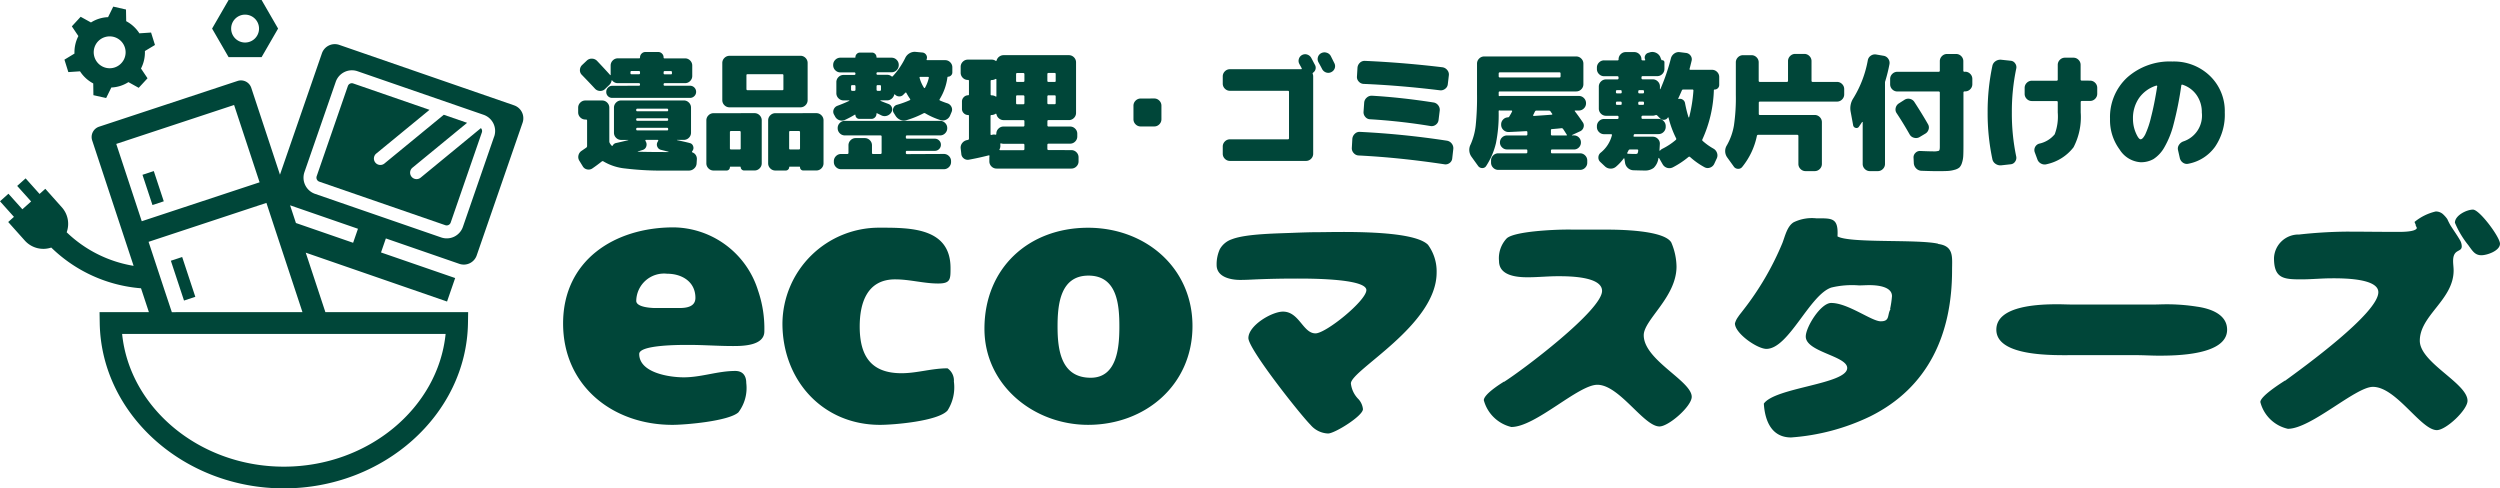 <svg xmlns="http://www.w3.org/2000/svg" xmlns:xlink="http://www.w3.org/1999/xlink" width="235.305" height="45.967" viewBox="0 0 235.305 45.967">
  <defs>
    <clipPath id="clip-path">
      <rect id="長方形_13504" data-name="長方形 13504" width="49.255" height="45.967" fill="#004639"/>
    </clipPath>
  </defs>
  <g id="グループ_97183" data-name="グループ 97183" transform="translate(1897 7794.82)">
    <g id="グループ_97180" data-name="グループ 97180" transform="translate(-1918 -7802.91)">
      <g id="グループ_97167" data-name="グループ 97167" transform="translate(21 8.09)">
        <rect id="長方形_13503" data-name="長方形 13503" width="1.121" height="2.997" transform="translate(13.41 16.453) rotate(-18.281)" fill="#004639"/>
        <g id="グループ_97166" data-name="グループ 97166" transform="translate(0 0)">
          <g id="グループ_97165" data-name="グループ 97165" clip-path="url(#clip-path)">
            <path id="パス_104426" data-name="パス 104426" d="M48.392,12.455,31.932,6.764a1.283,1.283,0,0,0-1.632.793L26.351,18.98l-2.7-8.171a1.021,1.021,0,0,0-1.291-.65L9.326,14.464a1.023,1.023,0,0,0-.65,1.292l3.045,9.219.855,2.586a11.858,11.858,0,0,1-6.3-3.159,2.334,2.334,0,0,0-.451-2.346L4.265,20.309l-.541.485L2.412,19.327l-.794.711L2.929,21.5l-.823.736L.794,20.774,0,21.485l1.313,1.466-.541.484,1.563,1.747a2.344,2.344,0,0,0,2.49.658,13.651,13.651,0,0,0,8.448,3.833l.742,2.247H9.37l.017,1.04c.14,8.572,7.914,15.546,17.33,15.546s17.191-6.974,17.33-15.546l.017-1.04H30.626l-1.849-5.6,13.3,4.6.764-2.211L35.862,26.3l.456-1.319,6.918,2.392a1.283,1.283,0,0,0,1.632-.793l4.319-12.491a1.283,1.283,0,0,0-.793-1.632M31.273,33.967H41.942c-.706,6.979-7.306,12.495-15.225,12.495S12.2,40.945,11.494,33.967h19.78Zm-15.1-2.046L15.435,29.7l-.66-2-.791-2.4,5.546-1.832,5.546-1.832.8,2.434.465,1.408,2.127,6.439Zm5.86-19.5,2.4,7.277L18.888,21.53l-5.546,1.832-2.4-7.277ZM33.236,25.39l-5.383-1.861-.55-1.667,6.39,2.209ZM46.507,15.4,43.57,23.891a1.606,1.606,0,0,1-2.047.995l-11.868-4.1a1.611,1.611,0,0,1-1-2.047L31.6,10.243a1.612,1.612,0,0,1,2.047-1l11.868,4.1a1.611,1.611,0,0,1,1,2.047" transform="translate(0 -2.539)" fill="#004639"/>
            <path id="パス_104427" data-name="パス 104427" d="M57.8,21.51a.606.606,0,0,1-.77-.937l5.143-4.224-2.194-.758-5.586,4.587a.606.606,0,1,1-.77-.937l5.011-4.115-7.18-2.482a.392.392,0,0,0-.129-.022.4.4,0,0,0-.376.267l-2.936,8.492a.4.4,0,0,0,.246.505l11.868,4.1a.4.4,0,0,0,.5-.246l2.936-8.492a.392.392,0,0,0-.092-.4Z" transform="translate(-18.208 -4.789)" fill="#004639"/>
            <path id="パス_104428" data-name="パス 104428" d="M27.191,39.622l-.213-.644-1.064.351.164.5.647,1.959.426,1.289,1.065-.351-.382-1.154Z" transform="translate(-9.832 -14.788)" fill="#004639"/>
            <path id="パス_104429" data-name="パス 104429" d="M36.825,5.379,38.378,2.69,36.825,0H33.72L32.167,2.69,33.72,5.379Zm-1.553-4A1.312,1.312,0,1,1,33.961,2.69a1.312,1.312,0,0,1,1.312-1.312" transform="translate(-12.204 0)" fill="#004639"/>
            <path id="パス_104430" data-name="パス 104430" d="M9.773,5.993l.367,1.171,1.1-.074a3.315,3.315,0,0,0,1.244,1.141L12.5,9.337l1.2.267.487-.99a3.284,3.284,0,0,0,.839-.147h0a3.29,3.29,0,0,0,.77-.36l.967.537.831-.9-.615-.917a3.316,3.316,0,0,0,.367-1.646l.948-.569-.367-1.171-1.1.074a3.309,3.309,0,0,0-1.241-1.142l-.019-1.1L14.367,1l-.488.993a3.209,3.209,0,0,0-1.608.5L11.3,1.957l-.83.9.615.917a3.317,3.317,0,0,0-.367,1.647ZM13.585,3.87A1.5,1.5,0,1,1,12.6,5.75a1.492,1.492,0,0,1,.982-1.88" transform="translate(-3.708 -0.378)" fill="#004639"/>
          </g>
        </g>
      </g>
      <path id="パス_104434" data-name="パス 104434" d="M-71.868-6.84q.108,0,.108-.1v-.036a.1.1,0,0,0-.108-.108h-1.968a.64.64,0,0,1-.54-.252q-.024-.024-.042-.018a.028.028,0,0,0-.018.03.73.73,0,0,1-.216.408l-.4.384a.635.635,0,0,1-.48.18A.66.66,0,0,1-76-6.564q-.384-.42-1.236-1.3a.6.6,0,0,1-.18-.468A.66.66,0,0,1-77.2-8.8l.432-.408a.65.65,0,0,1,.492-.18.673.673,0,0,1,.48.216q.816.864,1.188,1.284l.024.024q.06.06.06,0v-.876a.657.657,0,0,1,.2-.48.657.657,0,0,1,.48-.2h1.992A.074.074,0,0,0-71.76-9.5a.5.5,0,0,1,.15-.366.5.5,0,0,1,.366-.15h1.188a.5.5,0,0,1,.366.15.5.5,0,0,1,.15.366.074.074,0,0,0,.084.084h1.932a.657.657,0,0,1,.48.2.657.657,0,0,1,.2.48v.972a.657.657,0,0,1-.2.48.657.657,0,0,1-.48.2h-1.908a.1.1,0,0,0-.108.108v.036q0,.1.108.1h2.376a.555.555,0,0,1,.408.168.555.555,0,0,1,.168.408.542.542,0,0,1-.168.4.555.555,0,0,1-.408.168h-7.32a.546.546,0,0,1-.4-.162.546.546,0,0,1-.162-.4.555.555,0,0,1,.168-.408.542.542,0,0,1,.4-.168Zm2.328-1.272v.1q0,.1.108.1h.576a.085.085,0,0,0,.1-.1v-.1q0-.108-.1-.108h-.576A.1.1,0,0,0-69.54-8.112Zm-2.328.192q.108,0,.108-.1v-.1a.1.1,0,0,0-.108-.108h-.684a.1.1,0,0,0-.108.108v.1q0,.1.108.1Zm5.04,7.356a.6.6,0,0,1,.318.252.655.655,0,0,1,.1.4l-.024.372a.674.674,0,0,1-.228.486.722.722,0,0,1-.5.2h-2.2A28.543,28.543,0,0,1-73.152.948a4.958,4.958,0,0,1-2.04-.66.133.133,0,0,0-.168,0q-.456.36-.876.648a.63.63,0,0,1-.5.1.6.6,0,0,1-.414-.294l-.324-.528a.654.654,0,0,1-.078-.51.688.688,0,0,1,.306-.426l.21-.144.21-.144a.184.184,0,0,0,.084-.156V-3.552q0-.108-.1-.108h-.06a.657.657,0,0,1-.48-.2.657.657,0,0,1-.2-.48v-.432a.657.657,0,0,1,.2-.48.657.657,0,0,1,.48-.2h1.572a.657.657,0,0,1,.48.2.657.657,0,0,1,.2.48v3.168a.36.36,0,0,0,.06.192.99.99,0,0,0,.168.216q.036.06.1-.024A.443.443,0,0,1-74-1.452q.288-.06,1.128-.264a.011.011,0,0,0,.012-.012.011.011,0,0,0-.012-.012h-.66a.657.657,0,0,1-.48-.2.657.657,0,0,1-.2-.48V-4.776a.657.657,0,0,1,.2-.48.657.657,0,0,1,.48-.2h5.892a.657.657,0,0,1,.48.2.657.657,0,0,1,.2.48v2.352a.657.657,0,0,1-.2.48.657.657,0,0,1-.48.2h-.648a.035.035,0,0,1,.012.024q.936.2,1.2.276a.425.425,0,0,1,.318.3.449.449,0,0,1-.066.432l-.024.036a.065.065,0,0,0-.018.06A.058.058,0,0,0-66.828-.564ZM-72.12-4.572v.036q0,.1.108.1h2.8a.085.085,0,0,0,.1-.1v-.036q0-.108-.1-.108h-2.8A.1.1,0,0,0-72.12-4.572Zm0,.9v.024a.1.1,0,0,0,.108.108h2.8q.1,0,.1-.108v-.024q0-.108-.1-.108h-2.8A.1.1,0,0,0-72.12-3.672Zm0,.9v.036q0,.1.108.1h2.8a.085.085,0,0,0,.1-.1v-.036q0-.108-.1-.108h-2.8A.1.1,0,0,0-72.12-2.772ZM-69.48-.6h.4a.035.035,0,0,0,.012-.024q-.228-.06-.708-.18a.49.49,0,0,1-.354-.294.487.487,0,0,1,.03-.462l.048-.1a.04.04,0,0,0,.006-.054.059.059,0,0,0-.054-.03H-71.2a.059.059,0,0,0-.054.03.04.04,0,0,0,.006.054l.024.06a.555.555,0,0,1,.054.468A.488.488,0,0,1-71.5-.8q-.216.072-.468.144a.011.011,0,0,0-.012.012.011.011,0,0,0,.012.012Q-71.016-.6-69.48-.6Zm12.816-9.06a.657.657,0,0,1,.48.2.657.657,0,0,1,.2.48v3.492a.657.657,0,0,1-.2.48.657.657,0,0,1-.48.2h-6.672a.657.657,0,0,1-.48-.2.657.657,0,0,1-.2-.48V-8.976a.657.657,0,0,1,.2-.48.657.657,0,0,1,.48-.2Zm-1.6,3.132v-1.3q0-.1-.108-.1h-3.264q-.108,0-.108.1v1.3a.1.1,0,0,0,.108.108h3.264A.1.1,0,0,0-58.26-6.528ZM-60.984-4.26a.657.657,0,0,1,.48.2.657.657,0,0,1,.2.48V.456a.657.657,0,0,1-.2.48.657.657,0,0,1-.48.2h-.984a.308.308,0,0,1-.216-.09.292.292,0,0,1-.1-.222A.042.042,0,0,0-62.328.78h-.924A.042.042,0,0,0-63.3.828a.3.3,0,0,1-.09.222.3.3,0,0,1-.222.09h-1.224a.657.657,0,0,1-.48-.2.657.657,0,0,1-.2-.48V-3.576a.657.657,0,0,1,.2-.48.657.657,0,0,1,.48-.2Zm-1.3,3.312V-2.472a.1.1,0,0,0-.108-.108h-.8a.1.1,0,0,0-.108.108V-.948a.1.1,0,0,0,.108.108h.8A.1.1,0,0,0-62.28-.948Zm7.116-3.312a.657.657,0,0,1,.48.2.657.657,0,0,1,.2.48V.456a.657.657,0,0,1-.2.48.657.657,0,0,1-.48.2h-1.224a.3.3,0,0,1-.222-.09A.3.3,0,0,1-56.7.828.042.042,0,0,0-56.748.78h-.924a.042.042,0,0,0-.048.048.292.292,0,0,1-.1.222.308.308,0,0,1-.216.09h-.984a.657.657,0,0,1-.48-.2.657.657,0,0,1-.2-.48V-3.576a.657.657,0,0,1,.2-.48.657.657,0,0,1,.48-.2ZM-56.7-.948V-2.472a.1.1,0,0,0-.108-.108h-.816q-.1,0-.1.108V-.948q0,.108.1.108h.816A.1.1,0,0,0-56.7-.948ZM-42.828-7.62a5.161,5.161,0,0,1-.732,2.052.081.081,0,0,0,.036.12,6.71,6.71,0,0,0,.7.264.643.643,0,0,1,.378.336.573.573,0,0,1,.006.492l-.132.312a.748.748,0,0,1-.378.4.725.725,0,0,1-.534.036,6.812,6.812,0,0,1-1.428-.636.158.158,0,0,0-.168,0,8.853,8.853,0,0,1-1.608.648.829.829,0,0,1-.564-.03A.967.967,0,0,1-47.7-4l-.18-.288a.474.474,0,0,1-.036-.45.5.5,0,0,1,.336-.306,8.539,8.539,0,0,0,1.2-.432q.1-.048.024-.144a5.126,5.126,0,0,1-.324-.528q-.048-.1-.12-.024l-.18.18a.5.5,0,0,1-.4.156.545.545,0,0,1-.384-.18q-.048-.048-.072.024a.7.7,0,0,1-.246.378.66.66,0,0,1-.426.15h-.612q-.012,0-.012.018a.041.041,0,0,0,.012.03q.228.1.732.288a.521.521,0,0,1,.33.324.5.5,0,0,1-.042.456.741.741,0,0,1-.408.33.693.693,0,0,1-.528-.03q-.2-.1-.408-.2-.06-.024-.06.048a.47.47,0,0,1-.138.336.455.455,0,0,1-.342.144h-1.128a.359.359,0,0,1-.264-.108.359.359,0,0,1-.108-.264q0-.012-.024-.024t-.036,0a9.992,9.992,0,0,1-.924.492A.7.7,0,0,1-53-3.6a.7.7,0,0,1-.408-.36l-.1-.18a.548.548,0,0,1-.018-.48.6.6,0,0,1,.354-.336q.588-.216,1.092-.456.024-.012.024-.03t-.024-.018H-52.6a.657.657,0,0,1-.48-.2.657.657,0,0,1-.2-.48V-7.176a.657.657,0,0,1,.2-.48.657.657,0,0,1,.48-.2h1.008a.1.1,0,0,0,.108-.108v-.024a.1.1,0,0,0-.108-.108H-52.9a.657.657,0,0,1-.48-.2.657.657,0,0,1-.2-.48V-8.8a.657.657,0,0,1,.2-.48.657.657,0,0,1,.48-.2h1.356a.053.053,0,0,0,.06-.06.4.4,0,0,1,.126-.294.4.4,0,0,1,.294-.126h1.14a.4.4,0,0,1,.294.126.4.4,0,0,1,.126.294.053.053,0,0,0,.06.06h1.356a.657.657,0,0,1,.48.2.657.657,0,0,1,.2.48v.012a.657.657,0,0,1-.2.48.657.657,0,0,1-.48.2h-1.308a.1.1,0,0,0-.108.108v.024a.1.1,0,0,0,.108.108h.888a.64.64,0,0,1,.408.132.088.088,0,0,0,.132,0,7.113,7.113,0,0,0,1.176-1.728.985.985,0,0,1,.4-.432.937.937,0,0,1,.564-.132l.636.06a.467.467,0,0,1,.366.222.437.437,0,0,1,.042.414q-.024.084.06.084h1.68a.657.657,0,0,1,.48.2.657.657,0,0,1,.2.48v.48a.379.379,0,0,1-.12.276.379.379,0,0,1-.276.12Q-42.828-7.68-42.828-7.62ZM-51.48-6.468v-.324a.1.1,0,0,0-.108-.108h-.2a.1.1,0,0,0-.108.108v.324a.1.1,0,0,0,.108.108h.2A.1.1,0,0,0-51.48-6.468Zm2.4,0v-.324a.1.1,0,0,0-.108-.108h-.2a.1.1,0,0,0-.108.108v.324a.1.1,0,0,0,.108.108h.2A.1.1,0,0,0-49.08-6.468Zm4.5-1.1q.024-.108-.084-.108h-.708q-.1,0-.072.1a3.392,3.392,0,0,0,.408.924q.048.072.108-.012A3.463,3.463,0,0,0-44.58-7.572ZM-43.164-.42a.657.657,0,0,1,.48.2.657.657,0,0,1,.2.48V.336a.657.657,0,0,1-.2.48.657.657,0,0,1-.48.2h-9.672a.657.657,0,0,1-.48-.2.657.657,0,0,1-.2-.48V.264a.657.657,0,0,1,.2-.48.657.657,0,0,1,.48-.2h.588a.1.1,0,0,0,.108-.108v-.708a.657.657,0,0,1,.2-.48.657.657,0,0,1,.48-.2h.852a.657.657,0,0,1,.48.2.657.657,0,0,1,.2.48v.708q0,.108.1.108h.7a.1.1,0,0,0,.108-.108V-2.064q0-.1-.108-.1h-3.348a.657.657,0,0,1-.48-.2.657.657,0,0,1-.2-.48v-.012a.657.657,0,0,1,.2-.48.657.657,0,0,1,.48-.2h8.952a.657.657,0,0,1,.48.2.657.657,0,0,1,.2.48v.012a.657.657,0,0,1-.2.48.657.657,0,0,1-.48.2h-3.108q-.108,0-.108.1v.1a.1.1,0,0,0,.108.108h2.616a.555.555,0,0,1,.408.168.542.542,0,0,1,.168.4.555.555,0,0,1-.168.408.555.555,0,0,1-.408.168h-2.616q-.108,0-.108.1v.1a.1.1,0,0,0,.108.108Zm12-.36a.657.657,0,0,1,.48.2.657.657,0,0,1,.2.48V.276a.657.657,0,0,1-.2.48.657.657,0,0,1-.48.2H-38.2a.657.657,0,0,1-.48-.2.657.657,0,0,1-.2-.48V-.1a.377.377,0,0,1,.006-.06A.368.368,0,0,0-38.868-.2.066.066,0,0,0-38.88-.27a.05.05,0,0,0-.06-.018q-.936.24-1.86.408a.592.592,0,0,1-.48-.114.587.587,0,0,1-.24-.438l-.06-.516a.69.69,0,0,1,.156-.51.739.739,0,0,1,.468-.27.053.053,0,0,0,.024-.006.053.053,0,0,1,.024-.006.117.117,0,0,0,.108-.12V-4a.074.074,0,0,0-.084-.084.562.562,0,0,1-.4-.168.546.546,0,0,1-.174-.408v-.708a.552.552,0,0,1,.174-.4.552.552,0,0,1,.4-.174.074.074,0,0,0,.084-.084v-1.26a.085.085,0,0,0-.1-.1.657.657,0,0,1-.48-.2.657.657,0,0,1-.2-.48v-.552a.657.657,0,0,1,.2-.48.657.657,0,0,1,.48-.2h2.232a.637.637,0,0,1,.372.108q.072.048.1-.036a.646.646,0,0,1,.246-.354.678.678,0,0,1,.414-.138H-31.4a.657.657,0,0,1,.48.2.657.657,0,0,1,.2.48v4.752a.657.657,0,0,1-.2.48.657.657,0,0,1-.48.2h-1.908q-.108,0-.108.1v.4A.1.1,0,0,0-33.312-3h2.028a.657.657,0,0,1,.48.2.657.657,0,0,1,.2.48v.252a.657.657,0,0,1-.2.48.657.657,0,0,1-.48.2h-2.028a.1.1,0,0,0-.108.108v.384a.1.1,0,0,0,.108.108ZM-33.42-7.932V-7.3q0,.1.108.1h.576a.085.085,0,0,0,.1-.1v-.636q0-.108-.1-.108h-.576A.1.1,0,0,0-33.42-7.932Zm0,2.1v.624a.1.1,0,0,0,.108.108h.576q.1,0,.1-.108v-.624q0-.108-.1-.108h-.576A.1.1,0,0,0-33.42-5.832Zm-5.34-1.452v1.248a.085.085,0,0,0,.1.1.714.714,0,0,1,.36.1q.084.06.084-.036V-7.44q0-.024-.03-.036a.064.064,0,0,0-.054,0,.714.714,0,0,1-.36.1A.085.085,0,0,0-38.76-7.284Zm3.18,6.4v-.384a.1.1,0,0,0-.108-.108h-1.848a.716.716,0,0,1-.228-.036q-.084-.024-.084.06v.072a.722.722,0,0,1-.072.42.04.04,0,0,0-.006.054.059.059,0,0,0,.054.03h2.184A.1.1,0,0,0-35.58-.888Zm0-2.22v-.4q0-.1-.108-.1h-1.848a.667.667,0,0,1-.432-.156.66.66,0,0,1-.24-.384q-.024-.1-.1-.048a.74.74,0,0,1-.36.108.085.085,0,0,0-.1.1v1.7q0,.1.1.072a.253.253,0,0,0,.042-.006.082.082,0,0,0,.042-.018.649.649,0,0,1,.252,0q.108.024.108-.072v-.012a.657.657,0,0,1,.2-.48.657.657,0,0,1,.48-.2h1.848A.1.1,0,0,0-35.58-3.108Zm0-2.1v-.624a.1.1,0,0,0-.108-.108h-.576q-.1,0-.1.108v.624q0,.108.1.108h.576A.1.1,0,0,0-35.58-5.208Zm0-2.088v-.636a.1.1,0,0,0-.108-.108h-.576q-.1,0-.1.108V-7.3a.085.085,0,0,0,.1.1h.576Q-35.58-7.2-35.58-7.3ZM-23.364-5.64a.657.657,0,0,1,.48.2.657.657,0,0,1,.2.48v1.272a.657.657,0,0,1-.2.48.657.657,0,0,1-.48.2h-1.272a.657.657,0,0,1-.48-.2.657.657,0,0,1-.2-.48V-4.956a.657.657,0,0,1,.2-.48.657.657,0,0,1,.48-.2ZM-8.58-9.456q.06.108.168.318t.168.318a.551.551,0,0,1-.144.732q-.1.072-.048.156a.679.679,0,0,1,.036.216V-.444a.657.657,0,0,1-.2.48.657.657,0,0,1-.48.2h-7.152a.657.657,0,0,1-.48-.2.657.657,0,0,1-.2-.48v-.672a.657.657,0,0,1,.2-.48.657.657,0,0,1,.48-.2h5.448a.1.1,0,0,0,.108-.108V-6.264q0-.1-.108-.1h-5.448a.657.657,0,0,1-.48-.2.657.657,0,0,1-.2-.48v-.672a.657.657,0,0,1,.2-.48.657.657,0,0,1,.48-.2h6.684q.108,0,.06-.1-.036-.072-.108-.2t-.108-.2a.594.594,0,0,1-.042-.474.605.605,0,0,1,.306-.366.608.608,0,0,1,.486-.036A.667.667,0,0,1-8.58-9.456Zm1.836-.18.174.348.162.324a.6.6,0,0,1,.036.48.622.622,0,0,1-.324.36.608.608,0,0,1-.486.036.667.667,0,0,1-.378-.324q-.108-.216-.348-.648a.626.626,0,0,1-.042-.486.6.6,0,0,1,.318-.366.648.648,0,0,1,.5-.036A.629.629,0,0,1-6.744-9.636ZM4.188-1.668a.708.708,0,0,1,.45.27.7.7,0,0,1,.15.51l-.1.876A.594.594,0,0,1,4.44.432a.634.634,0,0,1-.5.12Q-.276-.084-4.116-.276A.651.651,0,0,1-4.584-.5a.654.654,0,0,1-.18-.486l.048-.852a.73.73,0,0,1,.228-.474.625.625,0,0,1,.48-.186A80.126,80.126,0,0,1,4.188-1.668ZM-2.868-5.9q2.724.156,5.8.636a.677.677,0,0,1,.444.276.674.674,0,0,1,.132.5L3.4-3.612a.633.633,0,0,1-.264.444.634.634,0,0,1-.5.12,55,55,0,0,0-5.676-.636A.6.6,0,0,1-3.5-3.912.653.653,0,0,1-3.66-4.4l.06-.852a.687.687,0,0,1,.24-.468A.673.673,0,0,1-2.868-5.9Zm7.14-1.1a.612.612,0,0,1-.252.45.661.661,0,0,1-.5.138q-3.732-.456-7.164-.6a.651.651,0,0,1-.468-.222.614.614,0,0,1-.168-.486l.048-.8A.707.707,0,0,1-4.008-9a.635.635,0,0,1,.48-.18q3.588.156,7.284.6a.7.7,0,0,1,.462.264.639.639,0,0,1,.15.5ZM16.716-.48a.657.657,0,0,1,.48.2.657.657,0,0,1,.2.48V.4a.657.657,0,0,1-.2.48.657.657,0,0,1-.48.2H9.024a.657.657,0,0,1-.48-.2A.657.657,0,0,1,8.34.4V.2a.657.657,0,0,1,.2-.48.657.657,0,0,1,.48-.2h2.628a.1.1,0,0,0,.108-.108V-.744q0-.1-.108-.1H9.84a.643.643,0,0,1-.462-.192.627.627,0,0,1-.2-.468.627.627,0,0,1,.2-.468A.643.643,0,0,1,9.84-2.16h1.812a.1.1,0,0,0,.108-.108v-.2q0-.1-.108-.1-.552.036-1.632.084a.689.689,0,0,1-.5-.18.654.654,0,0,1-.228-.48v-.024a.645.645,0,0,1,.174-.48.64.64,0,0,1,.462-.216.147.147,0,0,0,.132-.084q.036-.06.126-.216a2.494,2.494,0,0,0,.126-.24q.048-.1-.06-.1H9.264a.377.377,0,0,1-.06-.006.368.368,0,0,0-.048-.006q-.1-.024-.1.084v.048A13.385,13.385,0,0,1,8.8-1.428,6.788,6.788,0,0,1,7.884.708a.411.411,0,0,1-.378.2A.468.468,0,0,1,7.116.7L6.5-.156A1.105,1.105,0,0,1,6.42-1.32a5.975,5.975,0,0,0,.474-1.758A25.959,25.959,0,0,0,7.02-6.06V-8.916a.657.657,0,0,1,.2-.48.657.657,0,0,1,.48-.2h8.652a.657.657,0,0,1,.48.2.657.657,0,0,1,.2.48v1.932a.657.657,0,0,1-.2.48.657.657,0,0,1-.48.2H9.168q-.108,0-.108.1v.252q0,.108.1.084L9.2-5.874a.377.377,0,0,1,.06-.006H16.6a.657.657,0,0,1,.48.2.657.657,0,0,1,.2.48v.012a.657.657,0,0,1-.2.48.657.657,0,0,1-.48.2h-.324q-.1,0-.036.084.36.468.732,1.02a.529.529,0,0,1,.072.486.579.579,0,0,1-.324.366L15.96-2.2a.035.035,0,0,0-.012.024q0,.012.024.012h.168a.637.637,0,0,1,.468.192A.637.637,0,0,1,16.8-1.5a.637.637,0,0,1-.192.468.637.637,0,0,1-.468.192H14.088q-.108,0-.108.1v.156a.1.1,0,0,0,.108.108ZM9.06-7.992v.264a.1.1,0,0,0,.108.108h5.616q.1,0,.1-.108v-.264q0-.108-.1-.108H9.168A.1.1,0,0,0,9.06-7.992Zm6.06,5.22a.171.171,0,0,0-.156-.072q-.276.036-.888.084-.1,0-.1.108v.384a.1.1,0,0,0,.108.108H15.42q.1,0,.048-.072l-.174-.276Q15.18-2.688,15.12-2.772ZM12.3-4.08a.049.049,0,0,0,.012.054.074.074,0,0,0,.06.03q1.08-.072,1.692-.12.024,0,.036-.03a.064.064,0,0,0,0-.054.73.73,0,0,1-.084-.108l-.072-.108a.2.2,0,0,0-.168-.084H12.624a.149.149,0,0,0-.156.1,1.618,1.618,0,0,0-.084.168A.856.856,0,0,1,12.3-4.08ZM29.136-8.34a.657.657,0,0,1,.48.2.657.657,0,0,1,.2.48v.744a.417.417,0,0,1-.126.306.417.417,0,0,1-.306.126.064.064,0,0,0-.072.072A12.026,12.026,0,0,1,28.236-1.8a.118.118,0,0,0,.024.156,5.7,5.7,0,0,0,1.008.72.728.728,0,0,1,.342.414.675.675,0,0,1-.03.522l-.24.516a.681.681,0,0,1-.4.342.613.613,0,0,1-.51-.042,7.05,7.05,0,0,1-1.356-.96.116.116,0,0,0-.156,0A8.162,8.162,0,0,1,25.452.84a.725.725,0,0,1-.96-.288l-.324-.564a.011.011,0,0,0-.012-.012.011.011,0,0,1-.012-.012.041.041,0,0,0-.03-.012q-.018,0-.018.012a1.539,1.539,0,0,1-.444.924,1.319,1.319,0,0,1-.852.252q-.24,0-1.056-.024a.81.81,0,0,1-.522-.21.821.821,0,0,1-.27-.5l-.06-.384q0-.024-.03-.03a.034.034,0,0,0-.042.018A4.57,4.57,0,0,1,20.1.78a.746.746,0,0,1-.528.18.773.773,0,0,1-.516-.216L18.624.336a.548.548,0,0,1-.18-.444A.57.57,0,0,1,18.66-.54a3.067,3.067,0,0,0,1.056-1.632q.024-.108-.084-.108h-.648a.657.657,0,0,1-.48-.2.657.657,0,0,1-.2-.48v-.072a.657.657,0,0,1,.2-.48.657.657,0,0,1,.48-.2h1.248a.1.1,0,0,0,.108-.108v-.084a.1.1,0,0,0-.108-.108H19.164a.657.657,0,0,1-.48-.2.657.657,0,0,1-.2-.48V-6.756a.657.657,0,0,1,.2-.48.657.657,0,0,1,.48-.2h1.068a.1.1,0,0,0,.108-.108v-.084a.1.1,0,0,0-.108-.108H18.984a.657.657,0,0,1-.48-.2.657.657,0,0,1-.2-.48v-.132a.657.657,0,0,1,.2-.48.657.657,0,0,1,.48-.2h1.26a.085.085,0,0,0,.1-.1.657.657,0,0,1,.2-.48.657.657,0,0,1,.48-.2h.792a.657.657,0,0,1,.48.2.657.657,0,0,1,.2.48q0,.1.108.1H22.8q.072,0,.048-.072a.433.433,0,0,1,.006-.4.453.453,0,0,1,.318-.246L23.34-10a.825.825,0,0,1,.552.072.8.8,0,0,1,.384.4.942.942,0,0,0,.048.132q.036.084.06.132a.048.048,0,0,0,.048.024.2.2,0,0,1,.228.228v.588a.657.657,0,0,1-.2.48.657.657,0,0,1-.48.2H22.608a.1.1,0,0,0-.108.108v.084a.1.1,0,0,0,.108.108h.948a.657.657,0,0,1,.48.2.657.657,0,0,1,.2.48v.228q0,.024.018.024t.03-.024a18.764,18.764,0,0,0,.984-2.88.789.789,0,0,1,.312-.45A.719.719,0,0,1,26.112-10l.576.072a.606.606,0,0,1,.432.252.569.569,0,0,1,.1.48q-.12.5-.192.756-.024.1.072.1Zm-8.5,3.2v-.1a.1.1,0,0,0-.108-.108h-.324a.1.1,0,0,0-.108.108v.1q0,.1.108.1h.324Q20.64-5.04,20.64-5.136Zm0-1.08v-.1a.1.1,0,0,0-.108-.108h-.324a.1.1,0,0,0-.108.108v.1q0,.1.108.1h.324Q20.64-6.12,20.64-6.216Zm1.56-.1v.1q0,.1.108.1h.324q.108,0,.108-.1v-.1a.1.1,0,0,0-.108-.108h-.324A.1.1,0,0,0,22.2-6.312Zm0,1.08v.1q0,.1.108.1h.324q.108,0,.108-.1v-.1a.1.1,0,0,0-.108-.108h-.324A.1.1,0,0,0,22.2-5.232ZM21.9-.42a.361.361,0,0,0,.222-.042.573.573,0,0,0,.066-.27q.024-.108-.1-.108h-.66a.149.149,0,0,0-.156.1l-.1.192a.063.063,0,0,0-.012.066.049.049,0,0,0,.048.042Q21.516-.42,21.9-.42Zm3.828-1.32a.118.118,0,0,0,.036-.144,9.2,9.2,0,0,1-.72-1.956q-.012-.024-.03-.024a.041.041,0,0,0-.03.012.441.441,0,0,1-.342.216.475.475,0,0,1-.39-.132l-.276-.276a.153.153,0,0,0-.168-.024.813.813,0,0,1-.252.048h-.948a.1.1,0,0,0-.108.108v.084a.1.1,0,0,0,.108.108H24.1a.657.657,0,0,1,.48.2.657.657,0,0,1,.2.48v.072a.657.657,0,0,1-.2.48.657.657,0,0,1-.48.2H21.888a.113.113,0,0,0-.12.1.1.1,0,0,1-.006.03.1.1,0,0,0-.006.03q-.024.084.072.084h1.728a.657.657,0,0,1,.48.2.616.616,0,0,1,.192.48q-.024.432-.036.612a.021.021,0,0,0,.024.024.049.049,0,0,0,.036-.012.716.716,0,0,1,.192-.156A6.067,6.067,0,0,0,25.728-1.74Zm1.26-2.136a14.078,14.078,0,0,0,.4-2.5q0-.108-.084-.108h-.864A.132.132,0,0,0,26.3-6.4q-.216.5-.336.744-.024.06.048.06a.455.455,0,0,1,.378.072.482.482,0,0,1,.21.324,11.4,11.4,0,0,0,.324,1.32q.012.024.03.024T26.988-3.876ZM40.9-7.2a.657.657,0,0,1,.48.2.657.657,0,0,1,.2.48v.492a.657.657,0,0,1-.2.48.657.657,0,0,1-.48.2H33.648a.1.1,0,0,0-.108.108v1.044q0,.108.1.108H38.8a.657.657,0,0,1,.48.2.657.657,0,0,1,.2.48V.516a.657.657,0,0,1-.2.48.657.657,0,0,1-.48.2h-.852a.657.657,0,0,1-.48-.2.657.657,0,0,1-.2-.48V-2.112a.1.1,0,0,0-.108-.108H33.48a.117.117,0,0,0-.12.108,6.814,6.814,0,0,1-1.368,2.9.466.466,0,0,1-.414.192.486.486,0,0,1-.4-.228L30.564-.1a1.019,1.019,0,0,1-.024-1.14,5.72,5.72,0,0,0,.66-1.848A17.765,17.765,0,0,0,31.38-6V-9.036a.657.657,0,0,1,.2-.48.657.657,0,0,1,.48-.2h.792a.657.657,0,0,1,.48.2.657.657,0,0,1,.2.48v1.728a.1.1,0,0,0,.108.108h2.544a.1.1,0,0,0,.108-.108V-9.156a.657.657,0,0,1,.2-.48.657.657,0,0,1,.48-.2h.852a.657.657,0,0,1,.48.2.657.657,0,0,1,.2.48v1.848a.1.1,0,0,0,.108.108Zm12.06-.96a.657.657,0,0,1,.48.2.657.657,0,0,1,.2.48v.492a.657.657,0,0,1-.2.48.657.657,0,0,1-.48.2h-.048a.1.1,0,0,0-.108.108V-1.2q0,.612-.018.96a2.461,2.461,0,0,1-.12.654,1.068,1.068,0,0,1-.234.432,1.14,1.14,0,0,1-.45.222,2.8,2.8,0,0,1-.666.114q-.348.018-.972.018-.516,0-1.488-.036A.715.715,0,0,1,48.36.948a.765.765,0,0,1-.228-.492l-.024-.492a.579.579,0,0,1,.168-.474A.575.575,0,0,1,48.732-.7q.792.036,1.188.036a1.622,1.622,0,0,0,.57-.054q.09-.054.09-.366V-6.192a.1.1,0,0,0-.108-.108H46.584a.657.657,0,0,1-.48-.2.657.657,0,0,1-.2-.48v-.492a.657.657,0,0,1,.2-.48.657.657,0,0,1,.48-.2h3.888a.1.1,0,0,0,.108-.108v-.888a.657.657,0,0,1,.2-.48.657.657,0,0,1,.48-.2h.852a.657.657,0,0,1,.48.2.657.657,0,0,1,.2.48v.888a.1.1,0,0,0,.108.108ZM48.66-2a.659.659,0,0,1-.516.054.645.645,0,0,1-.408-.318q-.612-1.08-1.212-1.98a.612.612,0,0,1-.1-.5.677.677,0,0,1,.288-.426l.528-.336a.656.656,0,0,1,.516-.1.666.666,0,0,1,.432.3q.792,1.224,1.272,2.076a.6.6,0,0,1,.06.51.667.667,0,0,1-.324.4ZM45.288-9.66a.649.649,0,0,1,.438.282.665.665,0,0,1,.114.51,14.856,14.856,0,0,1-.384,1.56.483.483,0,0,0-.036.192V.516a.657.657,0,0,1-.2.48.657.657,0,0,1-.48.2H44a.657.657,0,0,1-.48-.2.657.657,0,0,1-.2-.48V-3.408a.021.021,0,0,0-.024-.024.049.049,0,0,0-.036.012q-.132.2-.3.444a.27.27,0,0,1-.312.1.3.3,0,0,1-.228-.258l-.24-1.3a1.717,1.717,0,0,1,.264-1.236A10.306,10.306,0,0,0,43.8-9.228a.649.649,0,0,1,.282-.438.665.665,0,0,1,.51-.114ZM64.716-7.32a.657.657,0,0,1,.48.2.657.657,0,0,1,.2.48v.552a.657.657,0,0,1-.2.48.657.657,0,0,1-.48.2h-.768a.1.1,0,0,0-.108.108v.972a6.165,6.165,0,0,1-.672,3.276A4.35,4.35,0,0,1,60.66.54a.707.707,0,0,1-.54-.048.7.7,0,0,1-.36-.408l-.24-.648a.614.614,0,0,1,.024-.5.622.622,0,0,1,.384-.324,2.592,2.592,0,0,0,1.464-.882A4.717,4.717,0,0,0,61.68-4.32v-.972a.1.1,0,0,0-.108-.108H59.244a.657.657,0,0,1-.48-.2.657.657,0,0,1-.2-.48v-.552a.657.657,0,0,1,.2-.48.657.657,0,0,1,.48-.2h2.328a.1.1,0,0,0,.108-.108V-8.8a.657.657,0,0,1,.2-.48.657.657,0,0,1,.48-.2h.792a.657.657,0,0,1,.48.2.657.657,0,0,1,.2.48v1.368a.1.1,0,0,0,.108.108ZM57.252-9.192a.549.549,0,0,1,.42.252.6.6,0,0,1,.1.492A19.625,19.625,0,0,0,57.36-4.32a19.625,19.625,0,0,0,.408,4.128.6.6,0,0,1-.1.492.549.549,0,0,1-.42.252l-.9.1A.8.8,0,0,1,55.824.51a.693.693,0,0,1-.3-.45,20.792,20.792,0,0,1-.444-4.38,20.792,20.792,0,0,1,.444-4.38.693.693,0,0,1,.3-.45.8.8,0,0,1,.528-.138Zm11.772,6.78q.264.612.456.612t.432-.45a8.382,8.382,0,0,0,.546-1.62q.306-1.17.582-2.9a.061.061,0,0,0-.018-.066.061.061,0,0,0-.066-.018,3.126,3.126,0,0,0-1.62,1.164A3.325,3.325,0,0,0,68.76-3.72,3.323,3.323,0,0,0,69.024-2.412ZM72.48-9.12A4.866,4.866,0,0,1,76-7.77a4.588,4.588,0,0,1,1.4,3.45,5.345,5.345,0,0,1-.918,3.228A4.014,4.014,0,0,1,73.98.5.632.632,0,0,1,73.464.4a.716.716,0,0,1-.3-.456L73-.78a.614.614,0,0,1,.09-.492A.815.815,0,0,1,73.5-1.6,2.553,2.553,0,0,0,75.24-4.32a2.774,2.774,0,0,0-.492-1.644,2.567,2.567,0,0,0-1.32-.972q-.1-.036-.12.072a31.389,31.389,0,0,1-.72,3.624A8.47,8.47,0,0,1,71.7-1.02,3.166,3.166,0,0,1,70.692.06a2.369,2.369,0,0,1-1.212.3A2.522,2.522,0,0,1,67.506-.834,4.636,4.636,0,0,1,66.6-3.72a5.07,5.07,0,0,1,1.62-3.9A6.021,6.021,0,0,1,72.48-9.12Z" transform="translate(153 23)" fill="#004639"/>
    </g>
    <path id="パス_104435" data-name="パス 104435" d="M19.448-2.216a11.028,11.028,0,0,0-.6-3.866A8.433,8.433,0,0,0,10.9-12.006C5.366-12.006.506-8.92.506-2.961c0,5.853,4.647,9.542,10.287,9.542,1.277,0,5.285-.355,6.208-1.171a3.791,3.791,0,0,0,.745-2.767c0-.674-.319-1.135-1.029-1.135-1.667,0-3.192.6-4.86.6-1.348,0-4.186-.426-4.186-2.2,0-.887,4.044-.851,4.718-.851,1.348,0,2.731.106,4.079.106C17.426-.832,19.448-.868,19.448-2.216ZM9.2-4.415c-.39,0-1.809-.071-1.809-.674A2.616,2.616,0,0,1,10.3-7.643c1.383,0,2.66.745,2.66,2.27,0,.851-.851.958-1.525.958ZM21.151-2.961c0,5.321,3.76,9.542,9.187,9.542,1.348,0,5.463-.355,6.35-1.348a4.065,4.065,0,0,0,.6-2.731,1.384,1.384,0,0,0-.6-1.242c-1.49,0-2.873.461-4.328.461-2.909,0-3.937-1.667-3.937-4.4,0-2.235.709-4.434,3.334-4.434,1.383,0,2.7.39,4.044.39,1.171,0,1.171-.39,1.171-1.454,0-3.831-3.831-3.8-6.7-3.8A9.091,9.091,0,0,0,21.151-2.961Zm28.768-9.01c-5.6,0-9.755,3.8-9.755,9.506,0,5.321,4.647,9.045,9.755,9.045,5.392,0,9.826-3.76,9.826-9.294S55.275-11.971,49.919-11.971Zm.248,14.118c-2.8,0-3.122-2.625-3.122-4.824,0-2.057.248-4.789,2.909-4.789,2.7,0,2.909,2.731,2.909,4.789C52.863-.8,52.685,2.147,50.167,2.147Z" transform="translate(-1844.506 -7761.413)" fill="#004639"/>
    <path id="パス_104436" data-name="パス 104436" d="M14.742,4.753a2.471,2.471,0,0,1-.716-1.481c0-1.258,8.069-5.478,8.069-10.438a4.228,4.228,0,0,0-.814-2.616c-1.456-1.456-8.686-1.184-10.364-1.184-.691,0-1.357.025-2.048.049-1.555.074-4.664.074-6.046.617a2.041,2.041,0,0,0-1.135.938,3.455,3.455,0,0,0-.3,1.481c0,1.135,1.308,1.407,2.221,1.407.494,0,.962-.025,1.456-.049Q6.919-6.6,8.77-6.6c.938,0,6.712-.049,6.712,1.086,0,.987-3.8,4.072-4.787,4.072-1.184,0-1.53-2.048-3.06-2.048C6.574-3.489,4.378-2.181,4.378-1c0,1.036,4.886,7.205,5.848,8.168a2.28,2.28,0,0,0,1.653.814c.617,0,3.282-1.653,3.282-2.295a1.653,1.653,0,0,0-.444-.962ZM34.384-11.213c-1.11,0-4.886.148-5.676.814a2.714,2.714,0,0,0-.74,2.147c0,1.382,1.653,1.53,2.69,1.53.962,0,1.9-.1,2.862-.1.938,0,4.146,0,4.146,1.382,0,1.826-7.5,7.477-9.229,8.563V3.1c-.444.271-1.9,1.209-1.9,1.752a3.529,3.529,0,0,0,2.591,2.517c2.27,0,6.292-3.973,8.094-3.973,2.073,0,4.368,3.923,5.848,3.923.864,0,3.035-1.9,3.035-2.788,0-1.505-4.516-3.455-4.516-5.8,0-1.456,3.085-3.578,3.085-6.465A5.954,5.954,0,0,0,44.181-10c-.691-1.16-4.886-1.209-6.144-1.209Zm30.426,7.5c-.321.543-.025,1.135-.913,1.135-.864,0-3.085-1.727-4.664-1.727-.987,0-2.394,2.27-2.394,3.159,0,1.456,3.9,1.826,3.9,2.961,0,1.53-6.786,1.826-7.847,3.356.1,1.6.716,3.183,2.566,3.183a20.487,20.487,0,0,0,7.428-1.974c5.527-2.739,7.724-7.8,7.724-13.769,0-1.209.2-2.27-1.308-2.468V-9.88c-1.925-.444-8.316-.025-9.476-.691.1-1.777-.518-1.7-2-1.7a3.926,3.926,0,0,0-2.122.37c-.617.37-.814,1.308-1.061,1.949a27.071,27.071,0,0,1-3.726,6.366c-.148.2-.321.395-.444.592a1.767,1.767,0,0,0-.3.617c0,.938,2.1,2.394,2.961,2.394,2.1,0,4.072-5.108,6.12-5.774a8.31,8.31,0,0,1,2.591-.2c.321,0,.642-.025.987-.025.666,0,2.122.1,2.122,1.036a9.124,9.124,0,0,1-.173,1.184Zm17.1-.444c-.444,0-.888-.025-1.333-.025-1.6,0-5.8.074-5.8,2.394C74.779.8,80.331.607,82.009.607h5.9c.716,0,1.456.049,2.172.049,1.629,0,6.416-.049,6.416-2.443,0-1.481-1.629-2-2.838-2.171a18.325,18.325,0,0,0-2.838-.222c-.444,0-.913.025-1.357.025Zm37.31-5.552c.345.444.568.913,1.209.913.543,0,1.752-.419,1.752-1.086,0-.617-1.925-3.208-2.542-3.208-.592,0-1.7.543-1.7,1.234a8.769,8.769,0,0,0,1.308,2.171Zm-4.96-1.925h-.025l.123.271c-.1.395-1.555.37-1.875.37-1.6,0-3.208-.025-4.812-.025a43.713,43.713,0,0,0-4.392.271,2.309,2.309,0,0,0-2.369,2.221c0,1.925.913,2,2.566,2,.962,0,1.925-.1,2.887-.1.913,0,4.368-.025,4.368,1.308,0,1.974-7.057,7.082-8.785,8.34V3c-.469.3-2.32,1.481-2.32,2.023a3.451,3.451,0,0,0,2.591,2.517c2.172,0,6.366-3.948,8-3.948,2.2,0,4.516,4.072,6.021,4.072.864,0,2.887-1.9,2.887-2.764,0-1.653-4.491-3.578-4.491-5.651,0-2.394,3.183-3.849,3.183-6.613,0-.3-.049-.592-.049-.888,0-1.184.814-.79.814-1.382a1.188,1.188,0,0,0-.173-.592c-.271-.469-.592-.913-.888-1.382a6.619,6.619,0,0,1-.3-.592,2.772,2.772,0,0,0-.444-.494,1.014,1.014,0,0,0-.642-.222,4.9,4.9,0,0,0-2,.987Z" transform="translate(-1783.877 -7762)" fill="#004639"/>
  </g>
</svg>
